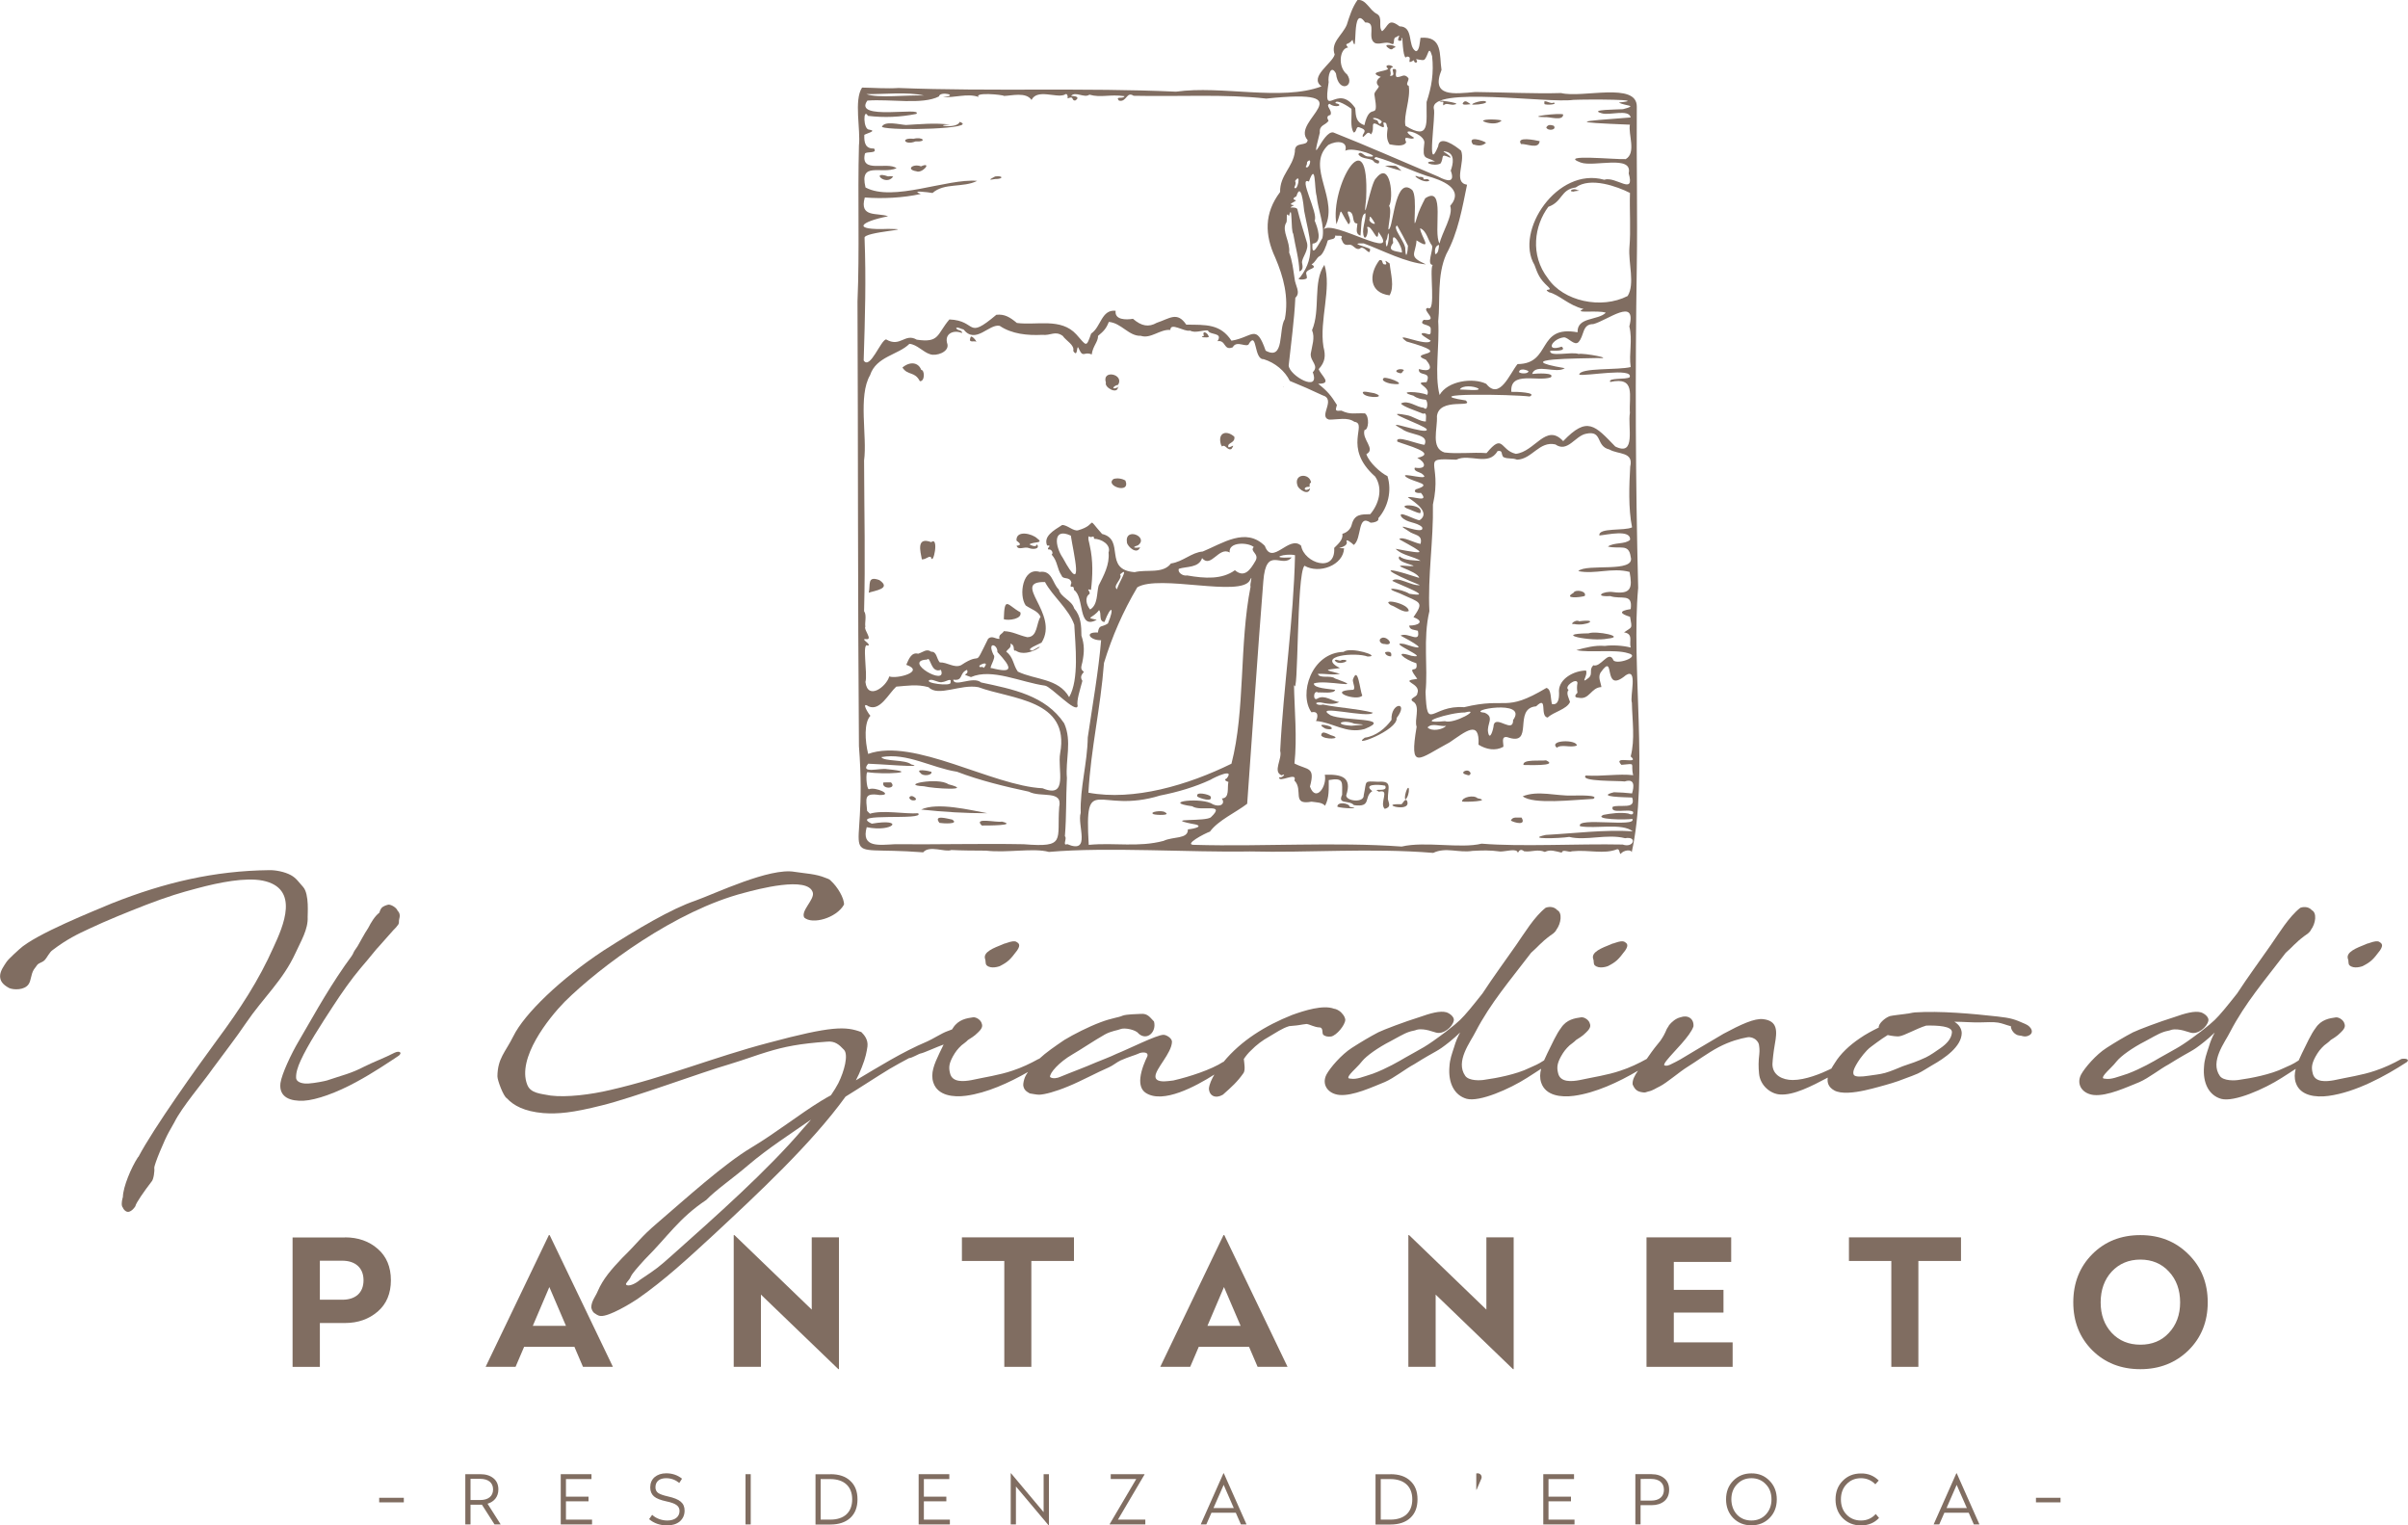<?xml version="1.0" encoding="utf-8"?>
<!-- Generator: Adobe Illustrator 24.0.3, SVG Export Plug-In . SVG Version: 6.00 Build 0)  -->
<svg version="1.1" id="Livello_1" xmlns="http://www.w3.org/2000/svg" xmlns:xlink="http://www.w3.org/1999/xlink" x="0px" y="0px"
	width="300" height="190" viewBox="0 0 300 190" style="enable-background:new 0 0 300 190;" xml:space="preserve">
<style type="text/css">
	.st0{fill:#806D61;}
</style>
<path class="st0" d="M161,47.65c0.01,0,0.02,0,0.03,0.01C161.03,47.64,161.01,47.65,161,47.65"/>
<path class="st0" d="M204.09,73.23c-0.33-13.33-0.38-26.56-0.17-40.11c0.1-6.41-0.05-12.93,0-19.83c0.04-3.13-6.78-1.04-9.43-1.7
	c-3.31,0.1-7.05-0.09-10.69-0.13c-2.62,0.23-5.59,0.68-4.21-2.75c-0.29-1.85,0.2-4.25-2.62-4c-0.07,0.41-0.12,1.71-0.59,1.66
	c-1.06-0.61-0.2-3.07-2.02-3.09c-1.45-1.11-1.36-0.02-2.17,0.61c-0.53-0.55,0.14-1.72-0.65-2.16c-0.97-0.49-1.31-1.82-2.41-1.74
	c-0.66,0.92-1.01,2.05-1.34,3.1c-0.58,1.35-2.05,2.18-1.51,3.71c-0.29,1.1-3.24,2.79-1.64,3.96c-4.98,1.87-12.42-0.15-18.13,0.66
	c-11.39-0.52-23-0.01-34.55-0.46c-1.5,0.1-3.14-0.03-4.56-0.05c-1.04,1.57-0.16,5.26-0.39,7.22c-0.17,6.62,0.09,13.04-0.18,19.42
	c0.08,18.05,0.03,36.49,0.18,55.38c1.23,15.72-3.75,12.33,8,13.24c0.79-0.93,2.74,0.03,3.51-0.29c1.39,0.07,2.65,0.07,4.32,0.08
	c2.62,0.31,5.93-0.37,7.84,0.16c7.29-0.64,17.77,0.08,25.02-0.06c7.3,0.19,14.98-0.46,22.86,0.18c1.57-0.76,3.18,0.03,4.89-0.25
	c1.21-0.06,2.09-0.11,3.47,0.08c0.68,0.01,2.08-0.46,2.18,0.16c0.2-0.37,0.41-0.49,0.78-0.19c0.96,0.12,1.67-0.31,2.59,0.08
	c0.69-0.35,1.3-0.08,2.1,0.09c0.13-0.51,0.9,0.04,1.27-0.17c2.13-0.22,3.96,0.4,5.61-0.25c0.35-0.09,0.28,0.53,0.46,0.58
	c0.33-0.49,1.38-0.6,1.37-0.18C205.41,96.7,203.21,83.01,204.09,73.23 M203.33,65.69c-0.94,0.47-4.24,0-4.07,1.01
	c0.97-0.08,3.94-0.81,3.82,0.54c-0.63,0.6-1.97,0.28-2.76,0.84c1.52,0.36,2.61-0.43,2.84,1.29c0.63,2.05-5.53,0.77-6.53,1.77
	c2.12,0.43,4.18-0.48,6.39,0.1c0.37,1.98,0.22,2.82-2.06,2.51c-1.15-0.18-2.52,0.63-0.35,0.5c1.39,0.47,2.83-0.43,2.55,1.62
	c-1.54,0.24-1.32,0.58-0.08,0.96c0.28,1.58,0.29,1.2-0.75,1.94c1.2,0.19,0.61,1.1,0.83,1.89c-0.88-0.24-2.27-0.34-3.22-0.2
	c-1.21-0.12-2.47,0.23-3.55,0.52c1.63,0.36,4.81-0.13,6.42,0.38c1.83,0.41-1.73,1.63-1.86,0.75c-0.61-1.07-1.51,1.06-2.45,0.76
	c-0.58,0.59-0.01,1.06-0.57,1.56c-1.18,0.92-0.05-0.26-0.34-0.91c-1.53,0.03-3.31,1.02-3.37,2.51c0.05,0.79,0.01,1.83-0.86,1.68
	c-0.2-0.58-0.05-1.87-0.7-2.02c-5.29,3.15-4.8,1.08-10.25,2.4c-4.1-0.31-4.62,3.19-4.81-1.89c0.32-3.12-0.34-6.58,0.48-10.07
	c-0.22-4.38,0.52-8.81,0.44-13.28c1.23-5.45-1.79-5.81,2.92-5.59c1.63-0.82,4.02,0.88,5.13-1.07c0.7-0.14,0.41,0.37,0.72,0.74
	c0.6,0.29,1.08,0.07,1.71,0.33c1.87-0.06,2.77-2.36,4.78-1.9c1.52,1.06,2.46-1.07,3.81-1.33c2.13-0.47,1.16,1.55,2.92,1.96
	c1.1,0.65,3.04,0.24,2.59,2.14C202.97,60.34,202.85,63.36,203.33,65.69 M188.51,89.69c0.02,1.72-2.04-0.58-2.41,0.57
	c-0.04,0.6-0.49,2.08-0.7,0.98c-0.22-1.04,0.86-1.91-0.44-2.46C182.33,88.55,190.46,87,188.51,89.69 M180.01,89.83
	c-4.16,0.41,0.69-1.11,2.48-1.08C184.71,88.17,181.14,90.25,180.01,89.83 M180.17,90.42c-0.46,0.48-1.8,0.73-2.32,0.19
	C178.45,89.99,179.36,90.54,180.17,90.42 M177.56,24.7c-0.38,0.74-0.8,1.56-1.05,2.44c-0.68,2.45,0.21-2.67-0.59-3.49
	c-1.99-1.67-2.29,3.79-2.77,4.77c-0.54,0.91,0.38-2.14-0.09-2.77c0.6-0.95,0.18-5.78-1.64-3.43c-0.64,0.48-1.71,6.76-1.22,2.51
	c0.46-10.2-4.55-1.42-3.7,3.21c0.82-2.08,0.15-2.14,1.5,0c0.63-0.41-0.48-1.64,0.06-1.6c0.81,0.21,0.25,1.52,1.05,1.5
	c-0.01,0.58-0.33,1.27,0.39,1.51c0.11-0.89,0.01-2.67,0.62-2.78c0.06,0.96-0.57,2.13-0.16,2.98c0.29,0.32,0.6-0.93,0.34-1.24
	c0.59-0.46,1.38,2.39,1.42,0.58c2.93,3.87-5.6-1.55-6.79-0.33c2.13-3.66-2.4-7.75,0.56-10.51c1.05-0.58,2.48-0.49,2.11,0.74
	c0.85-0.63,5.14,0.95,2.74,0.69c-0.46-0.05-0.78-0.76-1.12-0.28c0.47,0.76,1.72,0.39,2,1c0.26,0.14,0.7,0.35,0.58-0.18
	c-0.23-0.14-0.9-0.22-0.37-0.46c2.21,0.63,4.19,1.62,6.3,2.34c1.88,0.52,4.79,1.6,2.94,3.75c0.43,1.1-1.07,3.42-1.32,4.68
	C178.49,28.98,180.16,22.97,177.56,24.7 M175.08,31.1c0.11-0.85-1.73-2.8-1.01-3c0.46,0.81,0.94,1.69,1.34,2.51
	C175.4,31.27,175.16,32.52,175.08,31.1 M173.57,30.25c-0.3-1.81,1.16,0.4,1.09,1.21C173.68,31.24,172.8,31.26,173.57,30.25
	 M172.65,30.04c0.24-0.35,0.18-0.61,0.29-0.97C173.24,29.05,172.7,31.95,172.65,30.04 M170.64,27.23c-0.05-0.68,0.5,0.35,0.61,0.52
	C171.49,28.12,170.39,27.67,170.64,27.23 M164.75,29.65c-0.44,0.71-1.39,2.68-1.23,0.7c1.33-0.1,0.59-2.11,0.26-2.88
	c0.51-0.85-2.11-5.55-0.71-4.85c0.9-2.55,0.65,0.72,0.96,1.8C164.22,26.23,165.08,28.11,164.75,29.65 M162.67,20.77
	c0.13-0.16,0.17-0.38,0.17-0.59C163.6,19.39,163.07,21.27,162.67,20.77 M182.61,49.88c-6.33-0.96,5.9-0.76,7.96-0.49
	c1.05-0.5-1.74-0.61-2.28-0.58c-0.2-2.65,3.28-1.22,4.92-1.81c0.56-0.61-1.76-0.49-2.33-0.42c0.43-1.38,3.01,0.03,4.07-0.72
	c-7.22-1.23,2.04-1.2,3.99-1.26c2.5,0.13-1.62-0.66-2.27-0.51c-0.86-0.32-3.75,0.43-3.53-0.41c0.38-0.01,2.13,0.12,1.43-0.5
	c-2.17,0.71-1.15-1.02,0.28-1.16c0.54,0.01,1.29,1.08,1.79,0.61c0.77-0.79,0.43-2.27,1.86-2.26c1.74-0.44,5.47-3.46,4.49,0.29
	c0.43,1.71-0.08,3.39,0.17,5.06c-1.53,0.4-6.36,0.05-6.41,0.95c0.89,0.21,6.78-0.93,6.28,0.32c-0.45,0.32-2.75,0.03-2.42,0.59
	c3.24-0.7,2.31,1.71,2.45,3.86c-0.29,1.73,0.8,5.47-1.82,4.18c-2.54-2.63-3.49-3.82-6.49-0.67c-2.13-2.31-3.51,1.32-5.9,1.58
	c-1.98-0.45-1.53-2.66-3.65-0.09c-1.78-0.13-3.54,0.13-5.24-0.08c-1.74-0.56-0.85-2.92-0.94-4.52
	C179.3,49.45,183.72,50.88,182.61,49.88 M181.87,48.52c0.3-0.56,1.76-0.45,2.32-0.12C184.47,48.74,182.46,48.51,181.87,48.52
	 M189.24,46.35c0.09-0.55,0.96-0.27,1.18-0.12C190.44,46.57,189.49,46.59,189.24,46.35 M192.85,34.68
	c-2.27-2.93-1.68-6.61,0.05-8.92c1.79-0.63,1.51-2.16,3.41-2.41c1.84-1.35,5.19-0.11,6.76,0.68c-0.07,2.22,0.12,4.66-0.07,6.8
	c-0.15,1.93,0.71,4.53-0.22,6.04C199.49,38.56,194.76,37.52,192.85,34.68 M178.8,31.64c-0.05-0.36-0.08-1,0.48-1.14
	C179.27,30.87,179.18,31.68,178.8,31.64 M178.63,13.53c-0.5-2.84,14.29-0.63,17.39-1.09c1.75-0.08,9.62-0.07,5.67,0.33
	c0.7,0.44,2.53,0.32,0.5,0.83c-0.63,0.05-4.35,0.03-2.67,0.5c0.95,0.34,3.4-0.58,3.64,0.53c-6.74,0.51-7.79,0.59-0.1,0.9
	c-0.23,1.19,0.83,3.51-0.52,4.29c-1.13,0.08-8.56-0.67-5.62,0.42c1.62,0.61,6.52-1.02,5.99,1.35c0.81,2.86-1.6,0.31-3.05,0.8
	c-5.84-1.65-11.19,6.4-8.69,10.61c0.43,1.16,0.61,1.71,1.71,2.72c0.69,0.63-0.75,0.13,0.09,0.68c1.27,0.29,2.47,1.66,4.31,2.08
	c-1.41,0.63,1.79,0.11,2.78,0.47c-1.01,1-3.59,0.5-3.52,2.44c-5.15-0.94-3.18,3.94-7.48,3.96c-0.99,1.23-2.24,4.55-3.9,2.46
	c-1.64-0.81-4.81-0.37-5.81,1.39c-0.66-2.58,0.01-6.09-0.17-9.19c0.27-2.57-0.18-5.71,1.01-8.36c1.47-2.69,1.99-5.77,2.58-8.64
	c-1.78-0.28-0.18-2.79-0.74-4.24c-0.71-0.61-2.71-2.03-2.86-0.54C177.64,21.97,178.93,14.23,178.63,13.53 M165.53,10.24
	c-0.12-0.67,0.24-2.33,0.91-1.09c0.3,2.53,2.42,1.63,1.39,0.13c-1.24-0.97-0.9-3.3,0.12-3.36c-0.52-0.67-0.04-0.2,0.55-0.96
	c0.72,2.6-0.21-4.7,1.58-2.16c1.55-0.08,0.11,2,1.26,2.58c0.69,0.21,1.3-0.3,2.05,0.09c0.48,0.2,0.05-0.78,0.57-0.85
	c0.94-0.65-0.42,0.72,0.67,0.42c-0.04-0.16-0.05-0.22,0.08-0.35c0.02,0.5,0.13,2.99,0.57,2.36c0.88-0.04-0.3,1.15,0.88,0.45
	c-0.01,0.5,0.68,0.32,0.25-0.11c0.12-0.06,0.68,0.16,1.01,0.07c0.54-0.41,0.54-2.03,1-0.47c0.23,2.08-0.06,3.85-0.69,5.72
	c-0.05,2.53,0.5,4.89-2.63,2.96c-0.27-1.31,0.67-3.39,0.41-4.97c-0.49-0.17,0.06-0.64-0.04-0.97c-0.58-0.66-0.79-0.1-1.46-0.13
	c-0.36-0.33,0.33-1.16-0.5-0.98c-0.04,0.32,0.37,0.86-0.34,0.83c0.32-0.47-0.34-0.84,0.39-1.11c-0.32-0.36-1.23-0.29-0.61,0.24
	c-0.38,0.36-2.66,0.35-0.92,1c-0.35,0.18-0.79,0.69-0.24,1.18c-0.14,0.38-0.56,0.64-0.56,1c0.63,3.71-0.5,0.57-1.25,3.84
	c-1.04-0.39-1.06-1.05-1.14-2.14C166.55,10.14,164.76,15.23,165.53,10.24 M171.6,15c-1.29-0.36,0.04-0.51,0.56,0.15
	C171.85,15.7,171.79,15.35,171.6,15 M164.43,16.53c-0.08-1,0.68-0.89,1.09-1.48c-0.19-0.32-0.27-0.63,0.23-0.73
	c0.3-0.59-0.7-1.17-0.1-1.39c0.7,0.58,1.9,0.17,0.72-0.09c0.06-0.57,1.61,0.41,2,0.71c0.07,0.98-0.2,2.29,0.29,2.96
	c0.45-0.1,0.19-0.95,0.84-0.59c1.1,0.38,0.03,0.78,0.31,1.15c0.38-0.23,0.58-0.86,0.99-0.33c0.64-0.76-0.38-1.96,1.23-1
	c0.58,0.3,0.36-0.11,0.3-0.46c0.53-0.1,0.35,0.35,0.55,0.65c-0.09,0.76-0.19,1.39,0.24,2.05c0.58,0.09,1.74,0.36,2.07-0.25
	c-0.47-1.11,0.62-0.16,0.99-0.57c-2.51-1.5,1.55-0.63,1.26,0.74c-0.26,2.09,0.17,1.56,1.35,2.21c-1.92-0.03-0.21,0.7,0.67,0.26
	c0.51-0.75-0.13-1.34,1.21-0.72c0.3-0.21-1.58-1.06-0.47-0.75c1.08,0.27,0.85,1.51,0.54,2.35c0.6,1.61-0.48,1.32-1.55,0.75
	c-4.32-1.82-8.77-3.8-13.07-5.5C164.81,16.19,163.14,21.57,164.43,16.53 M107.94,11.72c2.17,0.04,5.08-0.31,7.19,0.18
	C113.11,11.8,109.34,12.27,107.94,11.72z M107.6,44.9c0.17-5.41,0.31-10.04,0.11-15.25c-0.23-0.79,6.93-1.11,2.96-1.14
	c-4.71,0.19-3.49-0.89-0.03-1.57c-1.32-0.49-3.62,0.23-2.9-2.34c2.17,0.17,4.79,0.05,6.97-0.44c-1.37-0.51,0.96-0.21,1.47-0.12
	c1.46-1.31,3.82-0.62,5.56-1.51c-3.75-0.33-10.48,2.67-13.91,0.82c-0.79-3.3,1.94-1.6,3.87-2.39c-1.15-0.89-4.56,0.72-3.94-1.83
	c0.18-0.29,1.61,0.03,1.13-0.63c-1.07,0.04-1.25-0.71-1.21-1.7c0.28-0.19,1.64-0.49,0.62-0.65c-0.79,0.02-0.77-2.8-0.17-1.72
	c2.03,0.25,4.04,0.16,6.03-0.24c0.93-0.94-7.96,0.91-6.1-1.66c2.84-0.22,6.87,0.55,8.92-0.52c0.09-0.72,2.68-0.09,0.5,0.06
	c1.34,0.17,3.03-0.5,4.44,0.01c-0.57-0.61,2.95-0.3,3.17-0.13c0.97-0.03,2.74-0.52,3.42,0.5c0.72-1.43,3.06-0.22,4.09-0.64
	c0.39-0.3,0.44,0.19,0.41,0.45c0.87-0.35,0.4,0.22,0.92,0.27c0.5-0.28,0.42-0.57-0.49-0.58c0.5-0.63,1.67,0.31,2.28-0.16
	c1.48,0.42,2.49-0.08,4.38,0.19c-0.15,0.4-1.21-0.06-0.7,0.55c0.97,0.25,0.93-1.2,1.83-0.6c5.66,0.12,11.47-0.23,16.53,0.35
	c12.66-1.33,2.89,2.76,5.15,5.17c-0.07,0.88-1.65,0.06-1.59,1.45c-0.25,1.97-1.88,2.9-1.84,5.02c-2,2.65-1.92,5.35-0.6,8.18
	c1.01,2.37,1.71,4.89,1.19,7.64c-0.82,1.27,0.01,5.24-2.39,3.94c-1.2-3.45-1.59-1.68-4.26-1.24c-1.37-2.1-3.18-1.98-5.63-2
	c-1.14-1.69-2.06-0.76-3.68-0.23c-1,0.57-1.89,0.43-2.96-0.5c-0.89,0.15-2.31,0.14-2.16-1c-1.78-0.19-1.82,2.03-3.05,2.84
	c-0.64,1.83-0.56,1.53-1.85,0.1c-1.91-2.09-4.92-1.1-7.4-1.42c-0.87-0.72-1.53-1.13-2.56-1.02c-3.83,3.22-2.32,0.73-5.85,0.58
	c-1.58,1.85-1.2,2.95-4.07,2.52c-1.48-0.87-2.04,1.01-3.81-0.03C109.73,42.33,108.39,46.12,107.6,44.9 M161.34,22.56
	c0.86-1.26,0.26,1.51-0.09,0.77C161.37,23.12,161.5,22.77,161.34,22.56 M131.96,100.52c-0.31,4.17,0.91,5.07-4.42,4.64
	c-5.15-0.1-10.99,0.05-16.06,0c-1.93,0.09-4.23,0.48-3.5-2.12c3.33,0.67,4.83-1.16,0.63-0.44c-3.08-1.45,6.77-0.33,5.77-1.3
	c-1.54,0.13-4.42-0.44-6,0.06c-0.12-0.12-0.21-0.21-0.35-0.35c-0.12-1.53-0.45-2.29,1.55-1.98c1.85,0.04-0.51-1.07-1.32-0.72
	c-0.32,0.03-0.46-2.33-0.13-2.12c1.94,0.31,6.79,0.04,2.38-0.38c-0.85-0.18-3.42,0.63-2.35-0.68c0.89,0,7.47,0.56,5.36,0.09
	c-0.71-0.64-3.39-0.34-3.72-0.91c3.19-0.58,6.26,1.33,9.42,1.82c2.88,1.1,6,1.85,8.95,2.48C129.65,99.4,132.43,98.35,131.96,100.52
	 M132.08,93.82c-0.36,2.01,1.06,5.72-2.19,4.37c-6.24-0.29-16.05-6.33-21.73-4.28c-0.41-1.65-0.52-3.9,0.28-4.75
	c-0.22-0.21-1.25-1.85-0.22-1.17c1.42,0.63,2.48-1.59,3.44-2.46c1.44-0.11,2.56-0.33,4.03,0.07c1.18,1.25,4.01-0.43,6.21,0
	C126,87.12,133.32,87.11,132.08,93.82 M115.49,82.16c0.46-0.52,0.43,1.76,1.73,1.28C118.11,85.64,112.33,82.3,115.49,82.16
	 M118.42,85.01c0.18,0.56-3.5,0.05-2.56-0.32c0.49-0.09,1.13,0.43,1.58,0.26C117.82,84.94,118.6,84.35,118.42,85.01 M135.52,91.85
	c-0.05,3.23-0.98,6.26-0.88,9.4c-0.48,1.5,1.36,5.18-1.68,3.9c-0.65,0.27,0.03-0.76-0.29-0.98c0.21-2.7,0.12-4.61,0.25-7.27
	c-0.2-2.23,0.66-4.57-0.34-6.8c-2.32-3.48-6.45-4.26-10.35-5.09c-1-0.85-3.36,0.66-3.47-0.35c1.3,0.2,0.7-0.83,1.72-1.22
	c0.32,0.78-1.01,0.38,0.49,0.9c2.6-1.14,6.21,0.65,9.24,1.07c0.75,0.13,3.85,3.5,4.05,2.54c-0.17-0.65,0.3-2.03,0.59-3.14
	c-0.36-0.52-0.03-0.84,0.19-1.12c-0.45-0.33-0.36-0.54-0.19-1.22c0.25-1.25,0.26-2.18-0.12-3.29c-0.01-1.2-0.05-2.42-0.9-3.39
	c-0.3-1.03-1.68-1.36-1.92-2.36c-0.81-0.76-0.8-2.42-2.37-2.19c-2.13-0.64-2.65,2.91-1.75,4.18c0.67,0.47,1.53,0.68,1.85,1.41
	c-0.55,0.79-0.34,2.54-1.66,2.54c-1.15-0.26-1.79-0.71-2.92-0.75c-0.17,0.37-0.7,0.39-0.54,0.96c-0.51,0.03-0.91-0.45-1.41-0.02
	c-1.98,3.99-0.55,1.4-3.36,3.29c-0.85,0.42-1.72-0.37-2.67-0.34c-0.41-0.45-0.36-1.37-1.07-1.33c-0.58-0.43-1.03,0.08-1.62,0.25
	c-0.87-0.24-1.21,0.77-1.48,1.38c2.4,0.84-1.16,1.8-2.12,1.45c-0.36,1.28-2.69,3.03-2.97,0.69c0.3-0.96-0.48-5.09,0.29-4.52
	c0.58-0.13-1.01-0.88-0.24-0.82c0.96,0.15-0.32-1.19-0.06-1.55c-0.1-0.49,0.2-1.43-0.16-1.93c0.17-6.34,0.02-12.07,0-18.77
	c0.41-3.01-0.77-8.03,0.75-10.63c0.76-2.34,3.52-2.52,4.9-3.9c0.96,0.08,1.69,1.03,2.59,1.3c0.74,0.26,2.35-0.27,2.15-1.24
	c-0.47-1.36,0.82-1.85,1.81-1.4c0.07-0.4-0.59-0.27-0.73-0.62c0.14-0.2,0.7,0.15,0.92,0.17c1.53,1.91,3.17-0.74,4.51-0.45
	c1.52,1.03,3.47,1.21,5.3,1.12c1.07,0.12,1.59-0.55,2.55,0.13c0.42,0.62,1.5,1.13,1.31,1.87c0.65,1.06,0.35-1.2,0.74-0.18
	c0.51,1.11,0.66,0.19,1.56,0.63c0.14-1.07,0.8-1.56,0.79-2.32c0.72-0.6,1.03-0.93,1.34-1.74c1.55,0.12,2.51,1.8,3.98,1.73
	c1.24,0.42,2.41-0.85,3.69-0.73c0-1.01,1.73,0.27,2.43,0.08c0.71,0.35,1.48-0.06,2.25-0.02c0.19,0.63,1.92,0.19,1.19,1.34
	c1.09-0.18,0.73,1.23,1.9,0.76c0.5-0.99,1.86,0.24,2.06-0.52c1-1.44,0.56,2.06,1.79,2c1.45,0.45,2.65,1.47,3.26,2.71
	c1.36,0.55,2.77,1.17,4.05,1.78c1.81,0.51-0.57,2.66,0.84,3.04c1.08,0.01,2.3-0.34,3.15,0.27c1.74,0.24-1.55,3.16,2.6,6.83
	c1.01,1.53,0.43,3.46-0.62,4.68c-1.14,0.02-1.96-0.01-2.3,1.28c-0.12,0.56-0.59,1.01-1.17,1.16c0.12,0.76-0.57,1.3-1.02,1.76
	c0.2,3.19-3.76,1.89-4.12-0.27c-1.5-1.41-3.6,2.57-4.52,0.02c-2.37-2.37-5.26-0.32-7.74,0.7c-1.4,0.11-2.45,1.27-3.96,1.49
	c-1,1.33-3.03,0.7-4.52,1.08c-3.96-0.29-1.13-4.06-4.06-4.76c-2.11-2.36-0.39-1.19-2.97-0.46c-0.61,0.17-1.35-0.68-2.01-0.65
	c-1.09,0.69-2.34,1.41-1.87,2.55c0.75-0.03-0.15,0.32,0.18,0.5c0.34-0.1,0.66,0.44,0.39,0.63c0.79,0.9,0.61,1.68,1.25,2.64
	c0.17,0.52,1.05,0.04,1.21,0.87c-0.36,0.99,0.35,0.04,0.31,0.89c1.37,0.86,0.43,5.07,2.85,3.72c-1.55-0.31-0.52-0.12,0.28-1.2
	c0.37,0.33-0.1,1.41,0.68,1.48c0.81-2.16,1.3-1.91,0.43,0.18c-0.77,0.53-1.1,0.08-1.25,1.13c-1.77-0.1-0.97,1,0.4,0.96
	C136.87,83.53,136.12,87.78,135.52,91.85 M122.02,82.91c0.5-0.36,1.18-0.44,0.54,0.29C122.39,82.9,121.96,83.3,122.02,82.91
	 M124.26,81.22c1.87,2,2,2.7-0.71,2c-0.5,0.18,0.63-1.34,0.23-1.65C122.92,79.81,124.33,80.27,124.26,81.22 M126.55,81.04
	c1.57,1.12,4.49-1.48,2.07,0c-1.02-0.11,0.8-0.79,1.14-0.99c2.29-3.62-3.91-7.63,0.43-7.55c0.92,1.74,2.98,3.36,3.65,5.33
	c0.13,2.56,0.63,6.78-0.64,9.01c-1.34-2.37-4.2-2.13-6.39-3.18c-0.6-0.82-0.54-1.82-1.45-2.48c0.2-0.39,0.68-0.45,0.52-1.01
	C126.59,80.4,126.07,81.16,126.55,81.04 M156.38,69.92c-0.62,1.07-1.35,2.11-2.53,1.11c-1.6,1.16-3.72,1.04-5.95,0.65
	c-0.58,0.11-1.23-0.42-1.03-0.83c0.93-0.31,2.49-0.09,2.89-1.33c1.11,1.32,2.09-1.49,3.44-0.7c-0.19-1.36,2.31-1.28,3-0.68
	C155.63,68.7,156.99,68.97,156.38,69.92 M139.54,71.55c1.32-1.16-0.35,1.33-0.36,1.85C138.51,73,139.93,72.08,139.54,71.55
	 M138.11,68.82c0.15,1.52-0.61,2.87-1.24,4.13c-0.25,0.93-0.08,2.4-1.06,2.97c-0.45-0.54-0.73-1.5-0.06-1.95
	c0.09-0.38-0.54-0.68,0.17-0.49c0.21-1.7,0.28-3.63-0.15-5.51c-0.08-0.51-0.28-0.89-0.11-1.18c0.32,0.33,0.64-0.27,0.64,0.32
	C137.23,67.12,138.45,67.86,138.11,68.82 M132.41,69.49c-0.95-1.37-1.33-3.85,1-2.77C133.71,68.77,135.17,74.6,132.41,69.49
	 M135.6,98.74c0.32-5.64,1.5-10.39,1.94-16.16c1.01-3.3,2.37-6.42,4.15-9.42c2.71-1.65,12.9,1.28,14.03-0.88
	c0.43-0.89-0.05,0.52,0.08,0.81c-1.42,7.17-0.65,15.38-2.38,22.04C147.99,97.8,141.25,99.79,135.6,98.74 M147.99,103.31
	c0.06,1.24-1.87,0.87-3.02,1.43c-3.16,0.84-6.1,0.19-9.33,0.5c-0.54-9.25,1.06-3.73,8.91-6.15c2.16-0.42,4.35-1.07,6.26-1.96
	c0.51-0.32,3.07-1.51,2.02-0.17c-0.42,0.17-0.07,0.35,0.21,0.44c-0.17,0.74,0.19,2.02-0.82,2.06c0.48,0.69-0.22,1.13-1.12,0.73
	c-1.23-0.93-6.63-0.31-2.57,0.24c1.05,0.73,4.27-0.5,2.35,1.35c-0.58,0.6-5.87,0.1-2.5,0.81
	C150.27,102.86,148.88,103.23,147.99,103.31 M196.85,102.92c1.95,0.35,5.2-0.44,6.56,0.63c-3.48-0.23-7.29,0.26-10.82,0.45
	c-2.68,0.57,1.77,0.44,2.91,0.25c2.09,0.52,4.67-0.42,6.96,0.16c1.58-0.28,1.07,1.27-0.3,0.79c-5.6-0.12-12.64,0.3-17.57-0.11
	c-2.62,0.65-7.05-0.33-9.96,0.36c-8.33-0.6-17.46,0.03-25.75-0.21c-1.65,0.06,1.26-1.45,1.86-1.65c1.03-1.41,3.21-2.37,4.64-3.47
	c0.68-9.3,1.3-18.84,2.01-27.72c0.35-4.53,2.34-1.53,3.53-2.96c-3.07,0.16-0.76-0.57,0.42-0.28c-0.17,7.99-1.45,16.46-1.85,24.37
	c0.29,1-0.97,2.58,0.18,3.05c0.67-0.35,0.08,0.4-0.3,0.23c-0.16,0.82,2.33-0.77,1.89,0.41c1.17,1.17-0.42,3.12,2.13,2.64
	c0.61,0.1,1.31,0.06,1.69,0.51c0.55-1.02,0.45-2.13,0.46-3.2c1.99-0.36,1.64,0.33,1.67,1.83c-0.6,1.26,0.85,0.61,1.47,1.29
	c2.27,0.31,1.17-1.02,2.29-1.75c-1.17-0.86,0.64-0.87,1.6-0.67c0.46,0.92-1.86,0.21-0.77,0.75c1.44-0.38-0.01,1.44,0.72,2.14
	c0.83-0.24,0.52-0.64,0.39-1.21c-0.02-1.45,0.62-2.3-1.21-2.17c-1.86-0.07-1.39-0.21-1.8,1.67c0.07,1-2.2,0.76-2.18,0.02
	c0.74-2.26-0.54-2.63-2.67-2.57c0.31,1.42-1.11,3.51-1.85,1.48c0.7-2.55-0.32-2.02-1.93-2.88c0.35-3.19,0-6.67-0.06-9.83
	c0.58,2.29,0.29-13.77,1.31-14.8c1.82,1.07,4.85-0.06,4.93-2.17c-1.49-0.03,0.34,0,0.35-0.73c-0.28-0.67,0.68,0.12,0.86,0.31
	c1.04-0.78,0.42-3.93,2.1-2.77c0.29,0.01,1.12-0.15,0.95-0.55c1.2-1.37,1.72-3.38,1.15-5.25c-0.83-0.39-2.31-1.71-2.63-2.74
	c1.22-0.64-0.61-1.85-0.23-3.01c0.52,0.01,0.63-1.67,0.05-2.07c-1.36-0.06-1.78,0.2-2.93-0.34c-0.77,0.07-0.78,0.01-0.56-0.71
	c-0.73-1.18-1.19-1.73-2.34-2.64c1.87,0.02,0.36-1.01,0.07-1.82c0.83-0.91,0.88-1.69,0.59-2.79c-0.53-3.32,1.06-7.31,0.12-10.2
	c-1.48,2.13-0.45,5.6-1.54,8.14c0.4,0.94-0.01,1.96-0.16,2.92c-0.09,0.98,1.09,1.47,0.25,2.32c1,2.63-2.92,0.43-3-0.84
	c0.27-2.59,0.7-5.62,0.83-8.44c0.72-0.64-0.03-1.56-0.09-2.36c-0.18-1.2-0.29-2.26-0.68-3.27c0.14-1.38-0.92-2.64-0.41-3.65
	c0.28-0.24-0.1-1.59,0.39-0.9c0.45-1.8,0.2,1.85,0.53,2.22c0.25,1.54,0.74,3.21,0.76,4.68c0.53-0.19,0.41-0.66,0.33-1.12
	c0-0.67,0.93-1.56,0.59-2.55c-0.42-1.38-0.83-2.72-1.17-4.08c-0.21-0.45-1.52,0.06-0.4-0.5c-0.91-0.11-0.07-0.31,0.24-0.59
	c-0.34-0.14-0.52-0.22,0.04-0.52c0.57-1.85,0.88,0.91,0.97,1.82c0.6,3.23,1.61,5.5-0.5,8.27c-0.65,0.35,0.62,0.35,0.83,0.12
	c0.05-0.47-0.28-0.65,0.12-0.94c0.38-0.29,1.19-0.36,0.47-0.79c0.5-0.28,0.58-0.76,0.98-1.02c0.44-0.15,0.89-1.38,1.04-1.96
	c0.51-0.24,0.9-0.06,0.94-0.62c0.29,0.12,1.07-0.14,0.73,0.37c0.26,0.64,0.34,0.89,1.05,0.78c0.51,0,0.73,0.73,1.28,0.49
	c0.5-0.56,1.29,1.16,1.27,0.04c-0.51-0.3-2.74-0.75-0.79-0.69c2.41,0.89,5.21,2.39,7.75,2.61c-2.29-1.03-1.28-1.22-1.17-2.99
	c2.14,1.36,0.55-0.41,0.44-1.51c0.84,0.31,0.97,1.52,1.49,2.17c0.17,0.57-0.71,2.38,0.09,2.4c-0.47,0.43,0.45,6.08-0.62,5.35
	c-0.93,0.18,1.61,1.7-0.51,1.49c-0.75,0.76,0.89,0.45,0.88,1.13c0,0.76,0.03,0.77-0.78,0.53c-1.05-0.06,0.5,0.73,0.78,0.94
	c-0.44,0.84-4.97-1.34-3.01,0.1c6.53,1.83-0.23,1.25,2.41,2.27c0.97,1.15,0.45,1.54-0.88,1.16c-0.11,0.99,1.64,0.18,0.96,1.63
	c-1.92,0.04,0.64,0.54,0.07,1.59c-0.92-0.45-4.01-0.52-1.7,0.1c0.42,0.33,1,0.45,1.52,0.5c0.32,0.2,0.27,1.54-0.25,1
	c-0.9-0.06-1.93-1.02-2.83-0.53c0.22,0.39,2.01,0.95,2.77,1.28c0.55-0.26,0.28,0.74,0.34,0.95c-0.68,0.08-1.66-0.69-2.46-0.79
	c-3.54-0.67,2.22,1.23,2.56,1.77c0.28,0.86-5.94-1.55-3.1-0.04c1.03,0.81,3.43,0.58,2.83,1.97c-0.71,0-3.73-1.31-3.39-0.39
	c1.03,0.43,5.14,1.43,2.48,2.03c1.03,0.49,1.31,1.48-0.3,1.21c-0.22,0.44,0.59,0.56,0.86,0.74c1.53,1.14-2.98-0.35-1.93,0.44
	c1.09,0.72,3.47,0.83,1.17,1.53c-0.36,0.43,0.35,0.48,0.66,0.44c1.09,1.3-1.02,0.35-1.64,0.54c0.92,0.63,2.87,1.93,1.47,2.86
	c-0.51,0.01-2.84-1.36-2.26-0.41c0.72,0.79,1.85,0.6,2.56,1.26c0.54,1.23-4.14-0.98-1.71,0.48c0.7,0.58,1.84,0.39,1.53,1.62
	c-0.72-0.09-2.32-1.02-2.66-0.58c3.28,1.82,3.59,1.94-0.45,1.19c0.82,0.83,2.21,0.93,3.12,1.5c-0.69-0.07-2.05-0.02-2.63-0.57
	c-0.69,0.82,2.88,1.23,1.36,1.23c-3.36-0.3,0.85,0.5,1.09,1.46c-5.73-1.86-3.69-0.62,0.09,0.9c-0.97,0.17-2.83-1.18-3.45-0.53
	c1.03,0.54,5.43,2.15,2.14,1.61c-1.02-0.66-3.8-0.96-1.2-0.05c2.57,1.21,3.08,0.97,1.71,2.97c1.5,0.56,0.52,1.06-0.53,1.04
	c0.02,0.57,0.68,0.52,1.08,0.65c0.34,1.68-1.23,0.12-2.16,0.6c1.35,0.71,4.04,2.22,0.47,1.05c-2.48-0.41,3.46,1.92,0.9,1.47
	c-2.38-0.76-0.89,0.46,0.6,0.93c0.3,1.48-1.4-0.09,0.11,1.94c-2.48,0.3,0.59,0.49,0,1.84c0,0.48-1.28,0.58-0.4,1.07
	c0.76,0.65,0.02,2.19,0.32,3.06c-0.94,5.58,0.23,4.01,4.11,1.94c1.93-1.3,3.77-2.92,3.6,0.29c0.97,0.6,2.11,0.81,3.1,0.26
	c0.03-0.46-0.32-1.35,0.48-1.2c3.48,1.23,0.62-3.59,3.6-3.84c1.51-1.45,0.4,1.27,1.44,1.4c0.72-0.71,2.37-1.01,2.78-1.94
	c-0.11-0.42-0.54-1.1-0.18-1.51c-0.66-0.39,1.04-1.58,1.11-0.87c-0.08,0.48-0.08,0.76,0,1.23c-0.35,0.32-0.42,0.61,0.14,0.62
	c1.36,0.3,1.54-1.28,2.84-1.33c-0.08-0.61-0.45-1.19-0.11-1.79c1.97-2.82,0.13,2.85,3.16,0.31c1.53-0.97,0.47,2.64,0.75,3.44
	c0.04,2.19,0.41,4.55-0.15,6.68c1.28,1.12-2.36-0.23-1.16,1.05c1.98-0.19,1.09-0.24,1.47,1.29c-1.79-0.21-3.83,0.17-5.91,0.04
	c-0.78,0.78,4.16,0.63,4.85,0.74c1.3-0.41,1.17,0.63,0.92,1.49c-0.68-0.08-1.52-0.13-2.25-0.15c-2.36,0.59,1.37,0.62,2.26,0.66
	c0.54,1.56-1.53,0.8-2.43,1.16c-0.33,0.96,2.1,0.17,2.55,0.63c0.08,0.44-0.35,0.32-0.61,0.2c-1-0.17-2.15-0.01-3.09,0.17
	c-1.31,0.59,2.83,0.64,3.6,0.5C204.03,103.12,196.28,101.73,196.85,102.92"/>
<path class="st0" d="M108.62,11.77c-0.01,0-0.01,0-0.02,0C108.61,11.77,108.62,11.77,108.62,11.77"/>
<path class="st0" d="M129.22,67.07c-0.63-0.61-2.66-1.09-2.58,0.27c0.4,0.3,0.72,0.58,0.01,0.64c0.22,0.64,0.95,0.05,1.55,0.29
	c0.4,0.18,1.45,0.17,0.99-0.48c-0.1,0.45-0.7,0.14-0.94,0.02C128.74,67.44,130.13,67.72,129.22,67.07"/>
<path class="st0" d="M116.01,67.53c-1.89-0.71-1.34,1.17-1.16,2.15c0.56,0.01,0.88-0.49,1.14-0.27
	C116.25,70.58,117.04,66.75,116.01,67.53"/>
<path class="st0" d="M114.6,47.48c0.63,0.06,0.63-1.37,0.17-1.41c-0.36-0.95-1.4-1.08-2.34-0.29
	C113.09,46.81,113.95,46.22,114.6,47.48"/>
<path class="st0" d="M127.12,76.27c-1.58-0.85-1.98-2.16-2.06,0.86C125.65,77.34,127.4,77.1,127.12,76.27"/>
<path class="st0" d="M161.67,60.55c0.16,0.41,1.39,1.29,1.55,0.27c-0.77,0.58-0.98-0.27-0.06-0.17c0-0.16-0.06-0.5,0.18-0.52
	C163.2,58.88,161.07,58.96,161.67,60.55"/>
<path class="st0" d="M140.4,67.59c0.1,0.53,1.27,1.57,1.64,0.57c-0.17,0.1-1.41,0.13-0.27-0.23
	C143.2,66.87,140.07,65.57,140.4,67.59"/>
<path class="st0" d="M137.78,47.67c-0.22,0.58,1.42,1.51,1.51,0.56c-0.86,0.42-0.69-0.15,0.01-0.3
	C140.11,46.59,137.23,45.98,137.78,47.67"/>
<path class="st0" d="M152.1,55.35c0.06,0.12,0.1,0.19,0.14,0.27c0.4-0.37,0.66,0.55,1.18,0.31c0.53-0.8-0.05-0.16-0.38-0.22
	c-0.21-0.61,0.88-0.46,0.74-1.31C152.82,53.54,151.68,53.86,152.1,55.35"/>
<path class="st0" d="M109.56,72.26c-1.58-0.58-1.08,0.58-1.33,1.57C109.02,73.56,111.11,73.32,109.56,72.26"/>
<path class="st0" d="M138.74,59.66c-1.18,0.84,2.17,1.97,1.47,0.2C139.81,59.61,139.21,59.52,138.74,59.66"/>
<path class="st0" d="M150.6,41.98c-0.08-0.54-0.9-0.92-0.61-0.14C149.25,42,150.34,42.1,150.6,41.98"/>
<path class="st0" d="M120.93,41.97c-0.2,0.56-0.08,0.58,0.55,0.55C121.96,42.82,121.08,41.68,120.93,41.97"/>
<path class="st0" d="M159.91,48.19c-0.02-0.04-0.05-0.02-0.08,0C159.85,48.23,159.88,48.2,159.91,48.19"/>
<path class="st0" d="M139.36,48.18c-0.02-0.05-0.1,0.01-0.07,0.05C139.32,48.25,139.35,48.21,139.36,48.18"/>
<path class="st0" d="M119.55,15.18c-0.26,0.93-3.62,0.38-1.18,0.35c-1.82-0.26-3.89-0.05-5.51,0.04c-0.78-0.05-2.72-0.57-2.99,0.25
	C111.15,16.34,122.13,16.04,119.55,15.18z"/>
<path class="st0" d="M114.74,20.72c-0.98-0.38-1.93,0.39-0.59,0.61C114.89,21.67,116.22,20.08,114.74,20.72"/>
<path class="st0" d="M114.05,17.62c1.53,0.07,0.91-0.62-0.24-0.33C112.1,17.12,112.72,18.15,114.05,17.62"/>
<path class="st0" d="M110.63,21.97c-2.24-0.77-0.28,1.33,0.65,0.02C111.07,21.94,110.84,21.95,110.63,21.97"/>
<path class="st0" d="M123.99,22.3c1.03,0.02,1.03-0.46-0.01-0.32C123.22,22.38,123.11,22.46,123.99,22.3"/>
<path class="st0" d="M170,90.81c3.7-1.47-2.59-0.95-4.25-1.72c-2.39-1.48,4.85,0.46,5.29-0.32c-2.03-0.52-4.09-0.57-6.22-1.01
	c-0.7,0.21-1.33-0.33-0.28-0.26c0.75,0.16,1.64,0.32,2.31-0.05c-0.88-0.11-1.83-0.94-2.69-0.45c-0.63,0.45-0.56-1.13,0.06-0.74
	c0.39-0.06,2.03,0.2,2.12-0.33c-0.78-0.13-2.67-0.19-2.66-0.79c1.36-0.55,6.78,0.85,2.63-0.63c-0.5-0.45-1.92,0.07-2.12-0.57
	c0.93-0.05,1.87,0.19,2.75-0.01c-1.99-0.54-2-0.45-0.01-0.71c-3.03-1.55,1.95-2,3.45-1.44c1.88,0.01-2.15-1.29-2.98-0.58
	c-4.06,0.1-5.62,5.29-4.01,7.53c0.95-0.22,0.79,0.68,0.56,1.08C166.04,89.98,167.73,91.44,170,90.81 M168.36,90.4
	c-2.41-0.14-1.05-0.85,0.39-0.25C170.65,90.28,169.59,90.3,168.36,90.4"/>
<path class="st0" d="M173.12,36.79c0.63-1.09,0.15-2.61,0.01-3.97c-1.2-0.88,0.17,0.37-0.77,0.08c-0.21-0.2-0.06-0.6-0.51-0.49
	C170.47,34.24,170.62,36.48,173.12,36.79"/>
<path class="st0" d="M198.5,99.51c0.85-0.52-2.1-0.42-2.59-0.41c-2.01,0.07-4.32-0.68-6.2,0.09
	C190.98,100.24,196.09,99.63,198.5,99.51"/>
<path class="st0" d="M174,89.44c1.6-2.1-0.74-2-0.64,0.23c-0.74,1.05-1.95,2.03-3.33,2.22C168.18,93.19,174.17,90.98,174,89.44z"/>
<path class="st0" d="M168.42,85.93c-3.13,0.14,0.61,1.47,1.3,0.72c-0.3-0.63-0.53-3.85-1.17-1.99
	C168.48,85,169.05,86.01,168.42,85.93z"/>
<path class="st0" d="M189.8,95.29c0.18-0.02,4.54,0.2,2.81-0.58C191.95,94.82,189.65,94.53,189.8,95.29"/>
<path class="st0" d="M173.26,75.37c0.71,0.23,1.57,1.02,2.24,0.75C175.58,75.16,171.9,74.44,173.26,75.37"/>
<path class="st0" d="M193.95,93.14c0.62-0.49,1.73,0.06,2.5-0.28C196.43,92.09,192.89,92.16,193.95,93.14"/>
<path class="st0" d="M184.07,99.43c-0.44-0.45-1.94-0.14-1.92,0.41C182.6,99.93,185.94,99.79,184.07,99.43z"/>
<path class="st0" d="M175.23,63.31c0.56,0.18,1.17,0.54,1.7,0.62C177.52,62.79,174.03,62.73,175.23,63.31"/>
<path class="st0" d="M173.46,47.81c2.04,0.26-0.16-0.78-1.02-0.75C171.85,47.44,173.1,47.8,173.46,47.81"/>
<path class="st0" d="M171.22,48.98c-0.26-0.01-1.88-0.49-1.32,0.12C170.49,49.64,172.87,49.53,171.22,48.98"/>
<path class="st0" d="M168.16,100.51c-0.09-0.52-1.61-0.66-1.54-0.02C167.1,100.71,169.93,100.78,168.16,100.51z"/>
<path class="st0" d="M166.01,91.64c-0.45-0.08-1.34-0.82-1.41-0.03C164.98,92.18,167.27,92.05,166.01,91.64"/>
<path class="st0" d="M175.32,99.82c-0.22-0.54-0.57,0.3-0.72,0.36C171.5,100.06,175.82,101.33,175.32,99.82"/>
<path class="st0" d="M172.5,80.22c1.24,0.26,0.47-0.9-0.27-0.79C171.6,79.62,171.94,80.25,172.5,80.22"/>
<path class="st0" d="M189.56,101.84c-0.48,0.04-1.12-0.17-1.33,0.38C188.75,102.51,190.18,102.86,189.56,101.84"/>
<path class="st0" d="M165.06,90.73c0.28,0.14,1.28,0.22,0.68-0.23C165.21,90.28,163.94,90.07,165.06,90.73"/>
<path class="st0" d="M167.16,82.2c-0.24,0.25-0.61-0.16-0.88,0.04C166.75,83.07,168.72,82.11,167.16,82.2"/>
<path class="st0" d="M175.53,98.26c-0.15-0.61-0.7,1.2-0.42,1.33C175.39,99.31,175.56,98.73,175.53,98.26"/>
<path class="st0" d="M182.54,96.45c0.25,0.06,0.54,0.29,0.68-0.11C183.01,95.59,181.78,96.22,182.54,96.45"/>
<path class="st0" d="M174.36,46.47c0.31,0.12,0.36-0.2,0.55-0.37C174.48,45.77,173.36,46.22,174.36,46.47"/>
<path class="st0" d="M172.57,81.24c-0.04,0.36,0.49,0.54,0.74,0.51C173.46,81.17,173.03,81.12,172.57,81.24"/>
<path class="st0" d="M197.92,78.89c-4.69,0.06,0.43,1.07,2.36,0.66C202.69,79.31,198.81,78.53,197.92,78.89"/>
<path class="st0" d="M196.03,73.85c-1.36,0.77,0.84,0.57,1.4,0.39C197.75,73.64,196.26,73.34,196.03,73.85"/>
<path class="st0" d="M196.73,77.39c-0.38-0.3-1.3,0.45-0.62,0.34C197.62,78.04,199.42,77.04,196.73,77.39"/>
<path class="st0" d="M189.49,17.94c0.73-0.05,2.21,0.71,2.33-0.36C191.27,17.46,188.85,16.95,189.49,17.94"/>
<path class="st0" d="M192.42,14.59c0.67-0.06,2.31,0.54,2.33-0.33C194.38,14.03,189.86,14.57,192.42,14.59"/>
<path class="st0" d="M183.5,17.98c0.56,0.17,1.14,0.27,1.64-0.2C184.64,17.43,182.77,16.91,183.5,17.98"/>
<path class="st0" d="M184.76,15.08c0.52,0.31,1.78,0.49,2.31-0.06C186.98,14.89,184.78,14.76,184.76,15.08"/>
<path class="st0" d="M179.56,12.68c0.53-0.08,0.06,0.24,0.3,0.45c0.29-0.42,0.89,0.05,1.39-0.12
	C182.35,12.83,178.14,12.29,179.56,12.68"/>
<path class="st0" d="M183.74,13.03c0.45,0.02,1.83-0.19,1.29-0.42C184.43,12.43,182.69,13.13,183.74,13.03"/>
<path class="st0" d="M193.57,15.66c-0.4-0.11-0.68-0.19-0.93,0.21C192.82,16.37,194.02,16.19,193.57,15.66"/>
<path class="st0" d="M192.43,12.89c-0.37,0.21,1.78,0.21,1.13-0.13C193.26,13.09,192.18,12.18,192.43,12.89"/>
<path class="st0" d="M183.22,12.98c-0.36-0.21-0.69-0.65-1-0.09C182.24,13.15,182.96,12.99,183.22,12.98"/>
<path class="st0" d="M123.02,101.3c-2.13-0.39-6.23-1.41-8.26-0.46C117.64,101.15,120.27,101.3,123.02,101.3"/>
<path class="st0" d="M115.1,97.94c1.18,0.3,6.34,0.59,3.05-0.25C116.89,96.77,111.87,97.79,115.1,97.94"/>
<path class="st0" d="M124.82,102.34c-0.63,0.16-3.62-0.59-2.5,0.49C123,102.83,126.85,102.84,124.82,102.34z"/>
<path class="st0" d="M118.63,102.09c-0.5-0.08-2.42-0.68-1.59,0.41C117.48,102.58,119.57,102.7,118.63,102.09"/>
<path class="st0" d="M114.7,96.31c0.26,0.42,1.49,0.28,1.34-0.17C115.73,96.03,113.92,95.68,114.7,96.31"/>
<path class="st0" d="M111.01,97.46c-0.02,0.02-1.01-0.04-0.97,0.04C109.83,98.36,111.8,98.28,111.01,97.46"/>
<path class="st0" d="M113.86,99.26c-0.45-0.31-0.88,0.18-0.25,0.42C114.06,99.77,114.36,99.56,113.86,99.26"/>
<path class="st0" d="M196.05,23.87c0.24-0.13,1.1-0.07,0.45-0.19C196.03,23.36,195.26,23.86,196.05,23.87"/>
<path class="st0" d="M149.18,99.23c0.32,0.22,2.01,0.76,1.63-0.04C150.62,98.95,148.86,98.53,149.18,99.23"/>
<path class="st0" d="M145.13,101.17c-0.37-0.28-2.05-0.04-1.42,0.25C144.05,101.54,145.97,101.61,145.13,101.17"/>
<path class="st0" d="M173.17,6.11c0.15,0.08,0.35,0.03,0.44-0.14C174.69,5.75,171.61,5.17,173.17,6.11"/>
<path class="st0" d="M178.09,22.5c-0.2-0.31-0.5-0.13-0.74-0.16c0.07-0.35-0.34-0.31-0.56-0.3C175.49,21.5,177.35,22.96,178.09,22.5
	"/>
<path class="st0" d="M176.18,21.99c0.03-0.01,0.01-0.02-0.01-0.03C176.18,21.98,176.18,21.99,176.18,21.99"/>
<path class="st0" d="M173.88,20.66c-0.42-0.04-0.9-0.05-1.33,0.01c1.01,0.3,1.07,0.36,2.05,0.61
	C174.34,21.04,174.16,20.79,173.88,20.66"/>
<g>
	<path class="st0" d="M38.33,114.21c-0.03-0.13,0.24-2.84-0.57-3.73c-0.54-0.59-0.84-1.1-1.52-1.47c-0.79-0.43-1.93-0.64-2.71-0.62
		c-6.84,0.08-13.02,1.53-19.58,4.13c-2.14,0.91-9.52,3.83-11.53,5.71c0,0-1.36,1.21-1.6,1.58c-0.3,0.45-0.81,1.13-0.81,1.77
		c0,0.54,0.24,1.02,1.14,1.5c0.57,0.24,1.9,0.27,2.41-0.48c0.33-0.48,0.27-1.18,0.65-1.82l0.43-0.59c0.27-0.29,0.57-0.27,0.89-0.56
		c0.33-0.32,0.62-1.02,1.03-1.29c1.76-1.34,3.15-2.01,4.61-2.68c1.03-0.48,2.12-0.97,3.53-1.55c2.31-0.94,4.61-1.88,6.97-2.63
		c0.87-0.27,1.84-0.56,2.9-0.83c2.79-0.75,5.99-1.37,8.14-0.96c4.69,0.94,2.58,5.68,1.36,8.31c-1.82,4.1-4.15,7.67-7.05,11.58
		c-2.41,3.27-7.89,10.94-9.76,14.5l-0.08,0.08c-0.84,1.29-1.84,3.67-1.87,4.93c0,0-0.03,0.11-0.06,0.24
		c-0.08,0.32-0.16,0.88,0.06,1.1c0.08,0.21,0.22,0.35,0.38,0.45c0.57,0.35,1.17-0.62,1.17-0.62c0.06-0.4,1.14-1.93,2.01-3.06
		c0.27-0.24,0.41-1.37,0.35-1.69c-0.05-0.4,1.33-3.65,1.82-4.5l0.68-1.21c0.98-1.96,3.55-4.93,4.77-6.68
		c1.33-1.82,2.93-3.86,4.15-5.68c2.17-3.19,4.59-5.28,6.18-8.74C37.48,117.24,38.41,115.76,38.33,114.21z"/>
	<path class="st0" d="M49.16,131.13c-1.3,0.67-2.58,1.13-3.8,1.74c-1.65,0.86-2.66,1.05-4.64,1.72c-0.27,0.08-1.44,0.32-2.31,0.38
		c-0.49,0.03-1.46-0.05-1.52-0.7c-0.03-0.62,0.19-1.34,0.57-2.17c0.9-1.96,2.47-4.37,4.04-6.78c1.08-1.66,2.25-3.33,3.42-4.72
		c0.33-0.38,1.17-1.37,2.01-2.41l0.11-0.11l1.95-2.2c0.24-0.22,0.49-0.51,0.65-0.75c0.11-0.21,0.03-0.4,0.08-0.56
		c0.14-0.51,0.11-0.83-0.19-1.13c-0.03-0.03-0.03-0.08-0.06-0.13c-0.27-0.4-0.87-0.67-1.11-0.62c-0.33,0.08-0.62,0.21-0.79,0.37
		c-0.16,0.19-0.24,0.38-0.32,0.64c-0.54,0.4-1.03,1.21-1.38,1.9c-0.54,0.8-1,1.74-1.33,2.28c-0.73,1.02-0.35,0.64-0.73,1.21
		l-0.87,1.21c-2.47,3.56-4.34,7.05-5.72,9.38c-0.92,1.55-2.12,4.1-2.28,5.23c-0.22,1.82,1.3,2.28,2.9,2.2
		c1.57-0.08,4.15-1.02,6.54-2.33c2.14-1.15,4.15-2.52,5.24-3.24C50.19,131.15,49.79,130.83,49.16,131.13z"/>
	<path class="st0" d="M122.92,120.24c0.54,0.51,1.57,0.13,1.63,0.11c1.03-0.53,1.3-0.8,2.17-1.96c0.49-0.72,0.19-0.91-0.14-1.1
		c-0.22-0.08-0.54-0.05-1.14,0.16c-0.24,0.11-0.14,0-0.54,0.19c-1.06,0.43-2.47,0.94-2.17,1.82
		C122.83,119.68,122.73,120.05,122.92,120.24z"/>
	<path class="st0" d="M167.6,127.02c0-0.16-0.14-0.51-0.35-0.72c-0.22-0.32-0.62-0.54-0.89-0.62c-0.05,0-0.11-0.03-0.16-0.03
		c-1.35-0.51-3.66,0.21-5.23,0.78c-3.32,1.32-6.35,3.19-8.54,5.85c-0.02,0-0.03-0.01-0.05,0c-1.44,0.94-4.18,1.85-6.21,2.31
		c-0.46,0.05-0.84,0.11-1.14,0.11c-0.79,0-1.08-0.24-1.08-0.62c0-0.96,2.03-2.89,2.06-4.32c0-0.43-0.68-0.86-1.06-0.86
		c-0.84,0-4.34,1.77-5.83,2.36c-0.89,0.43-1.79,0.75-2.63,1.1c-1.33,0.59-2.9,1.15-4.39,1.77c-0.33,0.16-0.95,0.29-1.28,0.03
		c-0.08-0.48,1.11-1.85,2.79-2.82c0.95-0.54,2.77-1.77,4.02-2.47c0.81-0.46,1.68-0.54,1.93-0.67c0.54-0.24,1.98,0.08,2.28,0.54
		c1.06,0.96,2.28-0.21,1.93-1.5l-0.43-0.46c-0.41-0.43-0.76-0.54-1.38-0.48c-0.41,0.03-1.57,0.03-2.09,0.21
		c-0.51,0.24-1.36,0.29-2.77,0.83c-1.49,0.56-3.31,1.48-4.5,2.2c-1.19,0.81-2.27,1.55-3.13,2.35c-0.02,0-0.04,0-0.07,0.01
		c-1,0.56-2.14,1.1-3.28,1.47c-1.65,0.56-3.39,0.8-5.13,1.18c-0.9,0.16-2.36,0.32-2.63-0.86c-0.19-0.75-0.11-1.23,0.35-2.09
		c0.33-0.59,0.6-0.94,1.08-1.39c0.22-0.19,0.54-0.38,0.81-0.67c0.3-0.21,0.76-0.43,1.25-0.94c0.3-0.29,0.65-0.67,0.46-1.1
		c-0.08-0.4-0.65-0.83-1.08-0.78c-0.79,0.11-1.82,0.27-2.49,1.31c-0.05,0.06-0.09,0.14-0.13,0.2c-0.2,0.07-0.39,0.15-0.61,0.23
		c-0.62,0.21-1.84,0.99-2.47,1.26c-3.17,1.34-6.1,3.19-8.9,4.85c0.27-0.51,0.52-1.07,0.73-1.61c0.49-1.21,0.62-1.98,0.71-2.6
		c0.11-0.88-0.43-1.47-0.76-1.8c-1.95-0.72-3.61-0.8-11.58,1.34c-6.75,1.77-12.8,4.29-19.69,5.87c-2.49,0.59-5.45,0.94-7.43,0.7
		c-1.25-0.24-2.52-0.27-2.93-1.37c-1.28-3.3,2.63-8.23,4.67-10.32c4.45-4.4,13.83-11.37,22.38-13.57c1.49-0.4,8-2.17,8.54,0
		c0.19,0.88-1.52,2.23-1.08,3.08c1,0.91,4.01,0.08,4.96-1.61c0.03-0.8-0.79-2.2-1.65-2.98c-0.22-0.24-0.41-0.24-0.65-0.35
		c-1.22-0.51-2.52-0.54-3.85-0.75c-3.09-0.56-9.9,2.71-12.37,3.59c-3.01,1.02-7.21,3.51-11.45,6.22
		c-5.32,3.51-9.85,7.86-11.23,10.67c-1,2.01-1.95,2.73-1.98,4.99c0,0.51,0.76,2.52,1.17,2.73c0.84,0.91,2.17,1.64,4.53,1.85
		c1.85,0.13,3.64-0.03,7.32-0.96c3.77-0.91,12.53-4.16,15.87-5.12c2.03-0.62,3.42-1.15,4.69-1.53c2.2-0.67,4.04-1.04,7.54-1.29
		c0.92-0.08,1.44,0.35,2.06,1.02c0.57,0.61,0.05,2.63-0.71,4.16c-0.22,0.43-0.54,0.94-0.92,1.5c-0.43,0.21-0.84,0.48-1.25,0.72
		c-2.68,1.64-5.61,3.97-8.65,5.79c-3.45,2.06-8.11,6.3-11.74,9.41c-2.11,1.8-2.36,2.39-4.34,4.32c-1.38,1.45-2.41,2.63-3.07,4.16
		c-0.27,0.67-0.79,1.21-0.81,2.04c0.08,0.3,0.14,0.46,0.35,0.67c0.24,0.13,0.43,0.35,0.81,0.38c1.03,0.11,3.8-1.58,4.56-2.09
		c3.45-2.39,6.37-5.12,9.58-8.07c5.29-4.93,12.12-11.26,16.38-17.16c1.84-1.13,3.77-2.41,5.5-3.46c0.79-0.46,1.6-0.91,2.42-1.34
		c0.35,0,1.22-0.56,1.49-0.59c0.32-0.05,2.05-0.84,2.81-1.1c-0.17,0.35-0.34,0.71-0.52,1.07c-0.65,1.37-1.14,2.52-0.76,3.67
		c0.54,1.64,2.5,1.85,4.07,1.64c2.61-0.35,5.37-1.62,7.72-2.96c-0.16,0.23-0.29,0.45-0.37,0.63c-0.14,0.35-0.24,0.8-0.22,1.05
		c0.08,0.46,0.27,0.7,0.81,0.99c0.38,0.05,0.81,0.16,1.19,0.16c0.68-0.03,1.95-0.35,3.63-1.05c1.57-0.64,3.55-1.72,5.04-2.36
		c0.49-0.21,0.98-0.64,1.46-0.86c1-0.45,1.87-0.67,2.25-0.86c0.27-0.16,1.28-0.29,1.08,0.35c-0.24,0.48-0.76,1.63-0.87,2.68
		c-0.08,0.78,0.08,1.5,0.68,1.88c2.15,1.39,6.21-0.82,8.54-2.29c-0.33,0.56-0.62,1.18-0.68,1.73c0.03,0.94,0.84,1.31,1.74,0.78
		c1.08-0.96,1.79-1.58,2.58-2.71c0.24-0.4,0.08-1.21,0.03-1.74c0.27-0.4,0.6-0.8,0.87-1.04c0.71-0.73,1.47-1.29,2.28-1.74
		c0.79-0.46,1.63-1.05,2.5-1.31c0.33-0.05,0.76-0.05,1.22-0.13c0.3-0.05,0.62-0.11,0.95-0.14c0.41,0.05,0.95,0.4,1.6,0.43
		c0.51,0,0.3,0.72,0.46,0.89c0.19,0.21,0.57,0.3,1,0.24C166.52,128.98,167.6,127.67,167.6,127.02z M100.12,140.51
		c-4.42,5.23-11.12,11.15-16.27,15.74c-1.87,1.66-1.9,1.69-4.1,3.16c-0.68,0.59-1.49,0.86-1.74,0.62c-0.16-0.16,0.41-0.56,0.57-0.99
		c0.19-0.43,0.81-1.12,1.76-2.17c2.88-2.87,4.23-5.12,7.65-7.4c1.25-1.29,3.26-2.65,5.21-4.32c2.55-2.17,5.42-3.99,7.76-5.63
		c0.03-0.03,0.06-0.05,0.08-0.05L100.12,140.51z"/>
	<path class="st0" d="M198.68,120.24c0.54,0.51,1.57,0.13,1.63,0.11c1.03-0.53,1.3-0.8,2.17-1.96c0.49-0.72,0.19-0.91-0.14-1.1
		c-0.22-0.08-0.54-0.05-1.14,0.16c-0.24,0.11-0.14,0-0.54,0.19c-1.06,0.43-2.47,0.94-2.17,1.82
		C198.6,119.68,198.49,120.05,198.68,120.24z"/>
	<path class="st0" d="M252.34,127.56c-1.38-0.62-1.82-0.75-3.47-0.94c-3.15-0.35-7.16-0.72-10.33-0.51
		c-0.16,0.03-0.43,0.05-0.79,0.14c-0.11,0-0.22,0.03-0.38,0.05c-0.33,0.05-1.65,0.19-1.92,0.27c-0.63,0.21-1.47,0.99-1.38,1.42
		c-0.81,0.4-1.63,0.83-2.36,1.34c-1.3,0.88-2.42,1.93-3.12,3.08c-0.14,0.22-0.3,0.46-0.44,0.71c-0.03,0-0.07,0-0.09,0.01v0.03
		c-1.22,0.59-3.15,1.37-4.72,1.37c-1.25,0-2.52-0.59-2.52-1.98c0.03-0.62,0.14-1.58,0.3-2.49c0.3-1.64,0.35-2.89-1.44-3.11
		c-1.09-0.14-2.82,0.67-4.96,1.82c-2.22,1.29-4.5,2.68-5.37,3.19c-0.19,0.11-0.84,0.46-1.3,0.67c-0.46,0.21-0.6,0.08-0.68,0.08
		c-0.11-0.03,0-0.29,0.27-0.62c0.84-1.07,2.93-3,3.34-4.24c0.08-0.97-0.71-1.47-1.63-1.13c-0.57,0.13-1.11,0.59-1.44,1.02v0.03
		c-0.03,0.03-0.03,0.08-0.08,0.13c-0.38,0.54-0.19,0.59-0.97,1.74c-0.43,0.51-0.98,1.21-1.49,1.96c-0.06,0.08-0.14,0.2-0.21,0.3
		c-1,0.56-2.14,1.1-3.28,1.47c-1.65,0.56-3.39,0.8-5.13,1.18c-0.89,0.16-2.36,0.32-2.63-0.86c-0.19-0.75-0.11-1.23,0.35-2.09
		c0.33-0.59,0.6-0.94,1.08-1.39c0.22-0.19,0.54-0.38,0.81-0.67c0.3-0.21,0.76-0.43,1.25-0.94c0.3-0.29,0.65-0.67,0.46-1.1
		c-0.08-0.4-0.65-0.83-1.08-0.78c-0.79,0.11-1.82,0.27-2.5,1.31c-0.6,0.78-1.11,1.96-1.71,3.16c-0.15,0.31-0.28,0.61-0.41,0.89
		c-0.85,0.56-1.12,0.61-1.84,0.95c-1.6,0.8-4.23,1.29-5.45,1.45c-0.68,0.14-2.06,0.16-2.52-0.45c-1.3-1.82,0.65-4.24,1.28-5.52
		c1.87-3.59,4.31-6.41,6.75-9.62l0.16-0.21c0.87-0.75,1.17-1.23,2.36-2.12l0.41-0.29c0.05-0.03,0.35-0.32,0.38-0.46
		c0.6-0.8,0.76-2.12,0.11-2.44c-0.3-0.35-0.84-0.51-1.44-0.3c-1.44,1.13-2.68,3.22-3.69,4.66c-1.38,1.98-2.85,3.97-4.18,6.01
		c-1.25,1.58-2.14,2.68-2.79,3.3c-0.46,0.43-0.68,0.62-1.74,1.45c-2.77,2.09-2.85,1.96-5.13,3.27c-0.73,0.43-2.28,1.34-3.99,1.98
		c-1.27,0.4-2.03,0.75-2.79,0.62c-0.14-0.03-0.54,0.05-0.03-0.59c0.25-0.32,1.09-1.07,1.49-1.61c0.51-0.62,1.9-1.64,3.53-2.47
		c0.62-0.32,1.63-0.94,2.28-1.15c0.38-0.14,0.68-0.14,0.98-0.27c0.95-0.24,2.25,0.35,2.39,0.35c0.89,0.27,2.06-0.67,2.22-1.5
		c0.08-0.38-0.38-0.83-0.9-1.02c-0.81-0.24-2.06,0.13-3.36,0.59c-1.9,0.59-4.45,1.56-5.15,1.9c-1.03,0.54-2.11,1.18-3.28,1.93
		c-1.3,0.83-2.71,2.47-3.17,3.32c-0.65,1.26,0.19,2.41,1.6,2.55c1.68,0.16,4.12-0.99,5.67-1.61c1.17-0.51,2.6-1.66,3.63-2.2
		c3.09-1.93,2.69-1.42,4.45-2.82c0.49-0.4,0.92-0.78,1.3-1.15c-0.3,0.54-0.54,1.1-0.76,1.85c-0.27,0.83-0.52,1.5-0.57,2.36
		c-0.19,2.09,0.62,3.62,2.14,4.05c1.6,0.43,5.37-1.23,7.51-2.6c0.7-0.46,1.29-0.81,1.77-1.14c-0.15,0.59-0.18,1.16,0.01,1.73
		c0.54,1.64,2.49,1.85,4.07,1.64c2.71-0.36,5.59-1.72,7.99-3.13c-0.42,0.6-0.72,1.16-0.67,1.71c0.27,0.64,0.57,0.91,1.3,0.99
		c0.22,0.05,0.41-0.03,0.65-0.11c0.57-0.11,0.92-0.4,1.44-0.64c0.9-0.46,2.44-1.8,3.39-2.39c1.14-0.7,2.52-1.74,3.93-2.49
		c1.44-0.75,2.69-1.07,3.58-1.23c0.46-0.08,0.81,0.13,0.98,0.24c0.19,0.14,0.41,0.4,0.46,0.64c0.05,0.29,0.11,0.7,0.05,1.23
		c-0.11,0.89-0.11,1.58-0.03,2.41c0.14,1.5,1.44,2.52,2.58,2.6c1.72,0.14,3.97-1.04,5.98-2.1c-0.09,0.6,0.06,1.17,0.8,1.59
		c0.41,0.24,1.06,0.32,1.76,0.29c1.33-0.05,2.88-0.48,3.77-0.72c1.17-0.32,2.17-0.59,3.36-1.07c0.43-0.16,1.11-0.4,1.52-0.59
		c0.62-0.29,1.19-0.7,1.76-1.02c1.6-0.89,3.72-2.36,3.72-4.05c-0.03-0.56-0.35-1.05-0.92-1.39c1.11,0,2.22,0.11,3.28,0.08
		c0.76,0,1.46-0.08,2.17,0.03c0.51,0.08,1,0.3,1.52,0.43c0.03,0,0.05,0,0.08,0.03c-0.03,0.43,0.46,1.1,1.06,1.15
		c0.35,0,0.46,0.19,0.95,0.08C253.59,128.77,253.08,127.86,252.34,127.56z M241.71,130.59c-0.46,0.32-1.22,0.86-1.79,1.13
		c-1.17,0.54-1.76,0.72-2.88,1.1c-0.27,0.11-1.57,0.67-2.2,0.83c-0.68,0.19-1.38,0.24-2.06,0.35c-0.9,0.14-1.65,0.16-1.82-0.11
		c-0.08-0.13-0.08-0.32-0.03-0.54c0.08-0.32,0.41-0.91,0.81-1.48c0.27-0.38,0.57-0.73,0.84-1.02c0.35-0.38,0.76-0.62,1.19-0.96
		c0.49-0.37,0.95-0.67,1.41-0.96c0.54,0.13,1.22,0.19,1.41,0.16c0.68-0.08,2.14-0.96,3.39-1.34c1.38-0.03,3.28,0.05,3.2,0.86
		C243.12,129.38,242.53,130.03,241.71,130.59z"/>
	<path class="st0" d="M292.71,120.24c0.54,0.51,1.57,0.13,1.63,0.11c1.03-0.53,1.3-0.8,2.17-1.96c0.49-0.72,0.19-0.91-0.14-1.1
		c-0.22-0.08-0.54-0.05-1.14,0.16c-0.24,0.11-0.14,0-0.54,0.19c-1.06,0.43-2.47,0.94-2.17,1.82
		C292.63,119.68,292.52,120.05,292.71,120.24z"/>
	<path class="st0" d="M299.17,131.91c-1,0.56-2.14,1.1-3.28,1.47c-1.65,0.56-3.39,0.8-5.13,1.18c-0.89,0.16-2.36,0.32-2.63-0.86
		c-0.19-0.75-0.11-1.23,0.35-2.09c0.33-0.59,0.6-0.94,1.08-1.39c0.22-0.19,0.54-0.38,0.81-0.67c0.3-0.21,0.76-0.43,1.25-0.94
		c0.3-0.29,0.65-0.67,0.46-1.1c-0.08-0.4-0.65-0.83-1.08-0.78c-0.79,0.11-1.82,0.27-2.5,1.31c-0.6,0.78-1.11,1.96-1.71,3.16
		c-0.15,0.31-0.28,0.61-0.41,0.89c-0.85,0.56-1.12,0.61-1.84,0.95c-1.6,0.8-4.23,1.29-5.45,1.45c-0.68,0.14-2.06,0.16-2.52-0.45
		c-1.3-1.82,0.65-4.24,1.28-5.52c1.87-3.59,4.31-6.41,6.75-9.62l0.16-0.21c0.87-0.75,1.17-1.23,2.36-2.12l0.41-0.29
		c0.05-0.03,0.35-0.32,0.38-0.46c0.6-0.8,0.76-2.12,0.11-2.44c-0.3-0.35-0.84-0.51-1.44-0.3c-1.44,1.13-2.68,3.22-3.69,4.66
		c-1.38,1.98-2.85,3.97-4.18,6.01c-1.25,1.58-2.14,2.68-2.79,3.3c-0.46,0.43-0.68,0.62-1.74,1.45c-2.77,2.09-2.85,1.96-5.13,3.27
		c-0.73,0.43-2.28,1.34-3.99,1.98c-1.27,0.4-2.03,0.75-2.79,0.62c-0.14-0.03-0.54,0.05-0.03-0.59c0.25-0.32,1.09-1.07,1.49-1.61
		c0.51-0.62,1.9-1.64,3.53-2.47c0.62-0.32,1.63-0.94,2.28-1.15c0.38-0.14,0.68-0.14,0.98-0.27c0.95-0.24,2.25,0.35,2.39,0.35
		c0.89,0.27,2.06-0.67,2.22-1.5c0.08-0.38-0.38-0.83-0.9-1.02c-0.81-0.24-2.06,0.13-3.36,0.59c-1.9,0.59-4.45,1.56-5.15,1.9
		c-1.03,0.54-2.11,1.18-3.28,1.93c-1.3,0.83-2.71,2.47-3.17,3.32c-0.65,1.26,0.19,2.41,1.6,2.55c1.68,0.16,4.12-0.99,5.67-1.61
		c1.17-0.51,2.6-1.66,3.63-2.2c3.09-1.93,2.69-1.42,4.45-2.82c0.49-0.4,0.92-0.78,1.3-1.15c-0.3,0.54-0.54,1.1-0.76,1.85
		c-0.27,0.83-0.52,1.5-0.57,2.36c-0.19,2.09,0.62,3.62,2.14,4.05c1.6,0.43,5.37-1.23,7.51-2.6c0.7-0.46,1.29-0.81,1.77-1.14
		c-0.15,0.59-0.18,1.16,0.01,1.73c0.54,1.64,2.49,1.85,4.07,1.64c3.42-0.46,7.11-2.49,9.76-4.21
		C300.25,131.96,299.71,131.8,299.17,131.91z"/>
</g>
<path class="st0" d="M42.98,154.13c1.62,0,3,0.48,4.08,1.43c1.09,0.94,1.64,2.26,1.64,3.91c0,1.65-0.55,2.96-1.64,3.9
	c-1.09,0.94-2.46,1.43-4.08,1.43h-3.13v5.46h-3.4v-16.12H42.98z M39.85,157.03v4.87h2.8c1.62,0,2.64-0.85,2.64-2.43
	c0-1.56-1.04-2.43-2.64-2.43H39.85z"/>
<path class="st0" d="M68.48,153.85l7.88,16.41h-3.73l-1.07-2.5h-6.26l-1.07,2.5h-3.73l7.88-16.41H68.48z M68.44,160.32l-2.06,4.83
	h4.13L68.44,160.32z"/>
<polygon class="st0" points="104.52,154.13 104.52,170.54 104.44,170.54 94.8,161.26 94.8,170.26 91.41,170.26 91.41,153.85 
	91.5,153.85 101.13,163.13 101.13,154.13 "/>
<polygon class="st0" points="133.8,154.13 133.8,157.07 128.49,157.07 128.49,170.26 125.12,170.26 125.12,157.07 119.84,157.07 
	119.84,154.13 "/>
<path class="st0" d="M152.53,153.85l7.88,16.41h-3.73l-1.07-2.5h-6.26l-1.07,2.5h-3.73l7.88-16.41H152.53z M152.49,160.32
	l-2.06,4.83h4.13L152.49,160.32z"/>
<polygon class="st0" points="188.58,154.13 188.58,170.54 188.49,170.54 178.86,161.26 178.86,170.26 175.46,170.26 175.46,153.85 
	175.55,153.85 185.18,163.13 185.18,154.13 "/>
<polygon class="st0" points="215.68,154.13 215.68,157.19 208.53,157.19 208.53,160.67 214.72,160.67 214.72,163.5 208.53,163.5 
	208.53,167.21 215.86,167.21 215.86,170.26 205.13,170.26 205.13,154.13 "/>
<polygon class="st0" points="244.31,154.13 244.31,157.07 239,157.07 239,170.26 235.63,170.26 235.63,157.07 230.35,157.07 
	230.35,154.13 "/>
<path class="st0" d="M272.65,156.24c1.6,1.58,2.4,3.58,2.4,5.99c0,2.39-0.8,4.39-2.4,5.97c-1.6,1.56-3.6,2.35-5.99,2.35
	c-2.42,0-4.42-0.79-5.99-2.35c-1.58-1.58-2.37-3.58-2.37-5.97c0-2.43,0.8-4.43,2.37-6.01c1.58-1.58,3.57-2.37,5.99-2.37
	C269.05,153.85,271.05,154.64,272.65,156.24 M263.09,166.03c0.93,0.99,2.13,1.47,3.57,1.47c1.44,0,2.64-0.48,3.55-1.47
	c0.93-0.99,1.4-2.26,1.4-3.8c0-1.56-0.47-2.85-1.4-3.84c-0.91-0.99-2.11-1.49-3.55-1.49c-1.44,0-2.64,0.5-3.57,1.49
	c-0.91,0.99-1.38,2.28-1.38,3.84C261.71,163.77,262.17,165.04,263.09,166.03"/>
<rect x="47.24" y="186.57" class="st0" width="3.07" height="0.57"/>
<path class="st0" d="M59.86,183.63c0.66,0,1.2,0.17,1.61,0.5c0.41,0.33,0.62,0.8,0.62,1.4c0,0.91-0.52,1.53-1.35,1.78l1.64,2.58
	h-0.77l-1.57-2.46h-1.42v2.46h-0.65v-6.26H59.86z M58.62,184.21v2.64h1.2c1,0,1.61-0.47,1.61-1.32c0-0.85-0.61-1.32-1.61-1.32H58.62
	z"/>
<polygon class="st0" points="73.69,183.63 73.69,184.24 70.51,184.24 70.51,186.43 73.32,186.43 73.32,187.01 70.51,187.01 
	70.51,189.29 73.76,189.29 73.76,189.89 69.86,189.89 69.86,183.63 "/>
<path class="st0" d="M84.97,184.19l-0.34,0.53c-0.49-0.39-1.03-0.59-1.64-0.59c-0.8,0-1.33,0.38-1.33,1.13
	c0,0.31,0.11,0.55,0.34,0.71c0.22,0.15,0.63,0.3,1.21,0.43c1.49,0.33,2.08,0.82,2.08,1.77c0,0.55-0.2,0.99-0.59,1.34
	c-0.4,0.33-0.92,0.5-1.58,0.5c-0.89,0-1.64-0.26-2.25-0.78l0.38-0.54c0.46,0.44,1.17,0.71,1.89,0.71c0.9,0,1.52-0.43,1.52-1.19
	c0-0.62-0.47-0.95-1.62-1.19c-0.74-0.16-1.27-0.36-1.57-0.63c-0.3-0.26-0.46-0.64-0.46-1.11c0-0.54,0.18-0.96,0.54-1.28
	c0.37-0.31,0.85-0.48,1.45-0.48C83.75,183.52,84.41,183.74,84.97,184.19"/>
<rect x="92.88" y="183.63" class="st0" width="0.65" height="6.26"/>
<path class="st0" d="M103.46,183.63c1.06,0,1.88,0.27,2.47,0.83c0.6,0.55,0.9,1.31,0.9,2.3c0,0.99-0.29,1.75-0.89,2.31
	c-0.6,0.55-1.42,0.83-2.48,0.83h-1.86v-6.26H103.46z M102.24,184.24v5.05h1.2c1.75,0,2.73-0.93,2.73-2.53c0-1.59-1-2.52-2.73-2.52
	H102.24z"/>
<polygon class="st0" points="118.27,183.63 118.27,184.24 115.1,184.24 115.1,186.43 117.9,186.43 117.9,187.01 115.1,187.01 
	115.1,189.29 118.34,189.29 118.34,189.89 114.45,189.89 114.45,183.63 "/>
<polygon class="st0" points="130.68,183.63 130.68,190 130.64,190 126.57,185.16 126.57,189.89 125.92,189.89 125.92,183.52 
	125.96,183.52 130.02,188.36 130.02,183.63 "/>
<polygon class="st0" points="142.59,183.63 142.59,183.67 139.28,189.29 142.69,189.29 142.69,189.89 138.24,189.89 138.24,189.86 
	141.56,184.23 138.38,184.23 138.38,183.63 "/>
<path class="st0" d="M152.47,183.52l2.83,6.37h-0.7l-0.64-1.46h-3.03l-0.64,1.46h-0.7l2.83-6.37H152.47z M152.45,184.96l-1.27,2.89
	h2.53L152.45,184.96z"/>
<path class="st0" d="M173.23,183.63c1.06,0,1.88,0.27,2.47,0.83c0.6,0.55,0.9,1.31,0.9,2.3c0,0.99-0.29,1.75-0.89,2.31
	c-0.59,0.55-1.42,0.83-2.48,0.83h-1.86v-6.26H173.23z M172.02,184.24v5.05h1.2c1.75,0,2.73-0.93,2.73-2.53c0-1.59-1-2.52-2.73-2.52
	H172.02z"/>
<path class="st0" d="M184.59,184.01c0,0.09-0.03,0.18-0.08,0.28l-0.55,1.28h-0.04v-2.03c0.04-0.01,0.09-0.02,0.16-0.02
	C184.37,183.52,184.59,183.73,184.59,184.01"/>
<polygon class="st0" points="196.1,183.63 196.1,184.24 192.92,184.24 192.92,186.43 195.72,186.43 195.72,187.01 192.92,187.01 
	192.92,189.29 196.16,189.29 196.16,189.89 192.27,189.89 192.27,183.63 "/>
<path class="st0" d="M205.77,183.63c0.64,0,1.17,0.17,1.57,0.51c0.4,0.33,0.61,0.81,0.61,1.42c0,0.61-0.2,1.09-0.6,1.43
	c-0.41,0.33-0.93,0.5-1.58,0.5h-1.38v2.39h-0.65v-6.26H205.77z M204.4,184.21v2.71h1.32c0.97,0,1.58-0.48,1.58-1.35
	c0-0.86-0.61-1.35-1.58-1.35H204.4z"/>
<path class="st0" d="M220.46,184.45c0.6,0.61,0.9,1.39,0.9,2.32c0,0.94-0.3,1.71-0.9,2.32c-0.59,0.6-1.35,0.91-2.27,0.91
	c-0.92,0-1.67-0.31-2.26-0.91c-0.59-0.61-0.89-1.39-0.89-2.32c0-0.94,0.29-1.71,0.89-2.32c0.6-0.61,1.35-0.92,2.26-0.92
	C219.11,183.52,219.86,183.83,220.46,184.45 M216.4,188.66c0.47,0.49,1.07,0.74,1.8,0.74c0.73,0,1.33-0.25,1.79-0.74
	c0.47-0.5,0.71-1.13,0.71-1.89c0-0.77-0.23-1.4-0.71-1.89c-0.47-0.5-1.07-0.75-1.79-0.75c-0.72,0-1.32,0.25-1.79,0.75
	c-0.47,0.49-0.71,1.12-0.71,1.89C215.71,187.52,215.94,188.15,216.4,188.66"/>
<path class="st0" d="M234.06,184.42l-0.42,0.47c-0.49-0.5-1.09-0.76-1.79-0.76c-0.73,0-1.33,0.25-1.8,0.75
	c-0.47,0.49-0.7,1.12-0.7,1.89c0,0.77,0.23,1.4,0.7,1.89c0.47,0.49,1.07,0.74,1.8,0.74c0.74,0,1.35-0.27,1.84-0.81l0.41,0.49
	c-0.58,0.62-1.33,0.93-2.26,0.93c-0.92,0-1.67-0.31-2.27-0.91c-0.59-0.61-0.89-1.39-0.89-2.32c0-0.94,0.29-1.71,0.89-2.32
	c0.6-0.61,1.34-0.92,2.27-0.92C232.72,183.52,233.46,183.82,234.06,184.42"/>
<path class="st0" d="M243.78,183.52l2.83,6.37h-0.7l-0.64-1.46h-3.03l-0.64,1.46h-0.7l2.83-6.37H243.78z M243.77,184.96l-1.26,2.89
	h2.53L243.77,184.96z"/>
<rect x="253.65" y="186.57" class="st0" width="3.06" height="0.57"/>
</svg>
